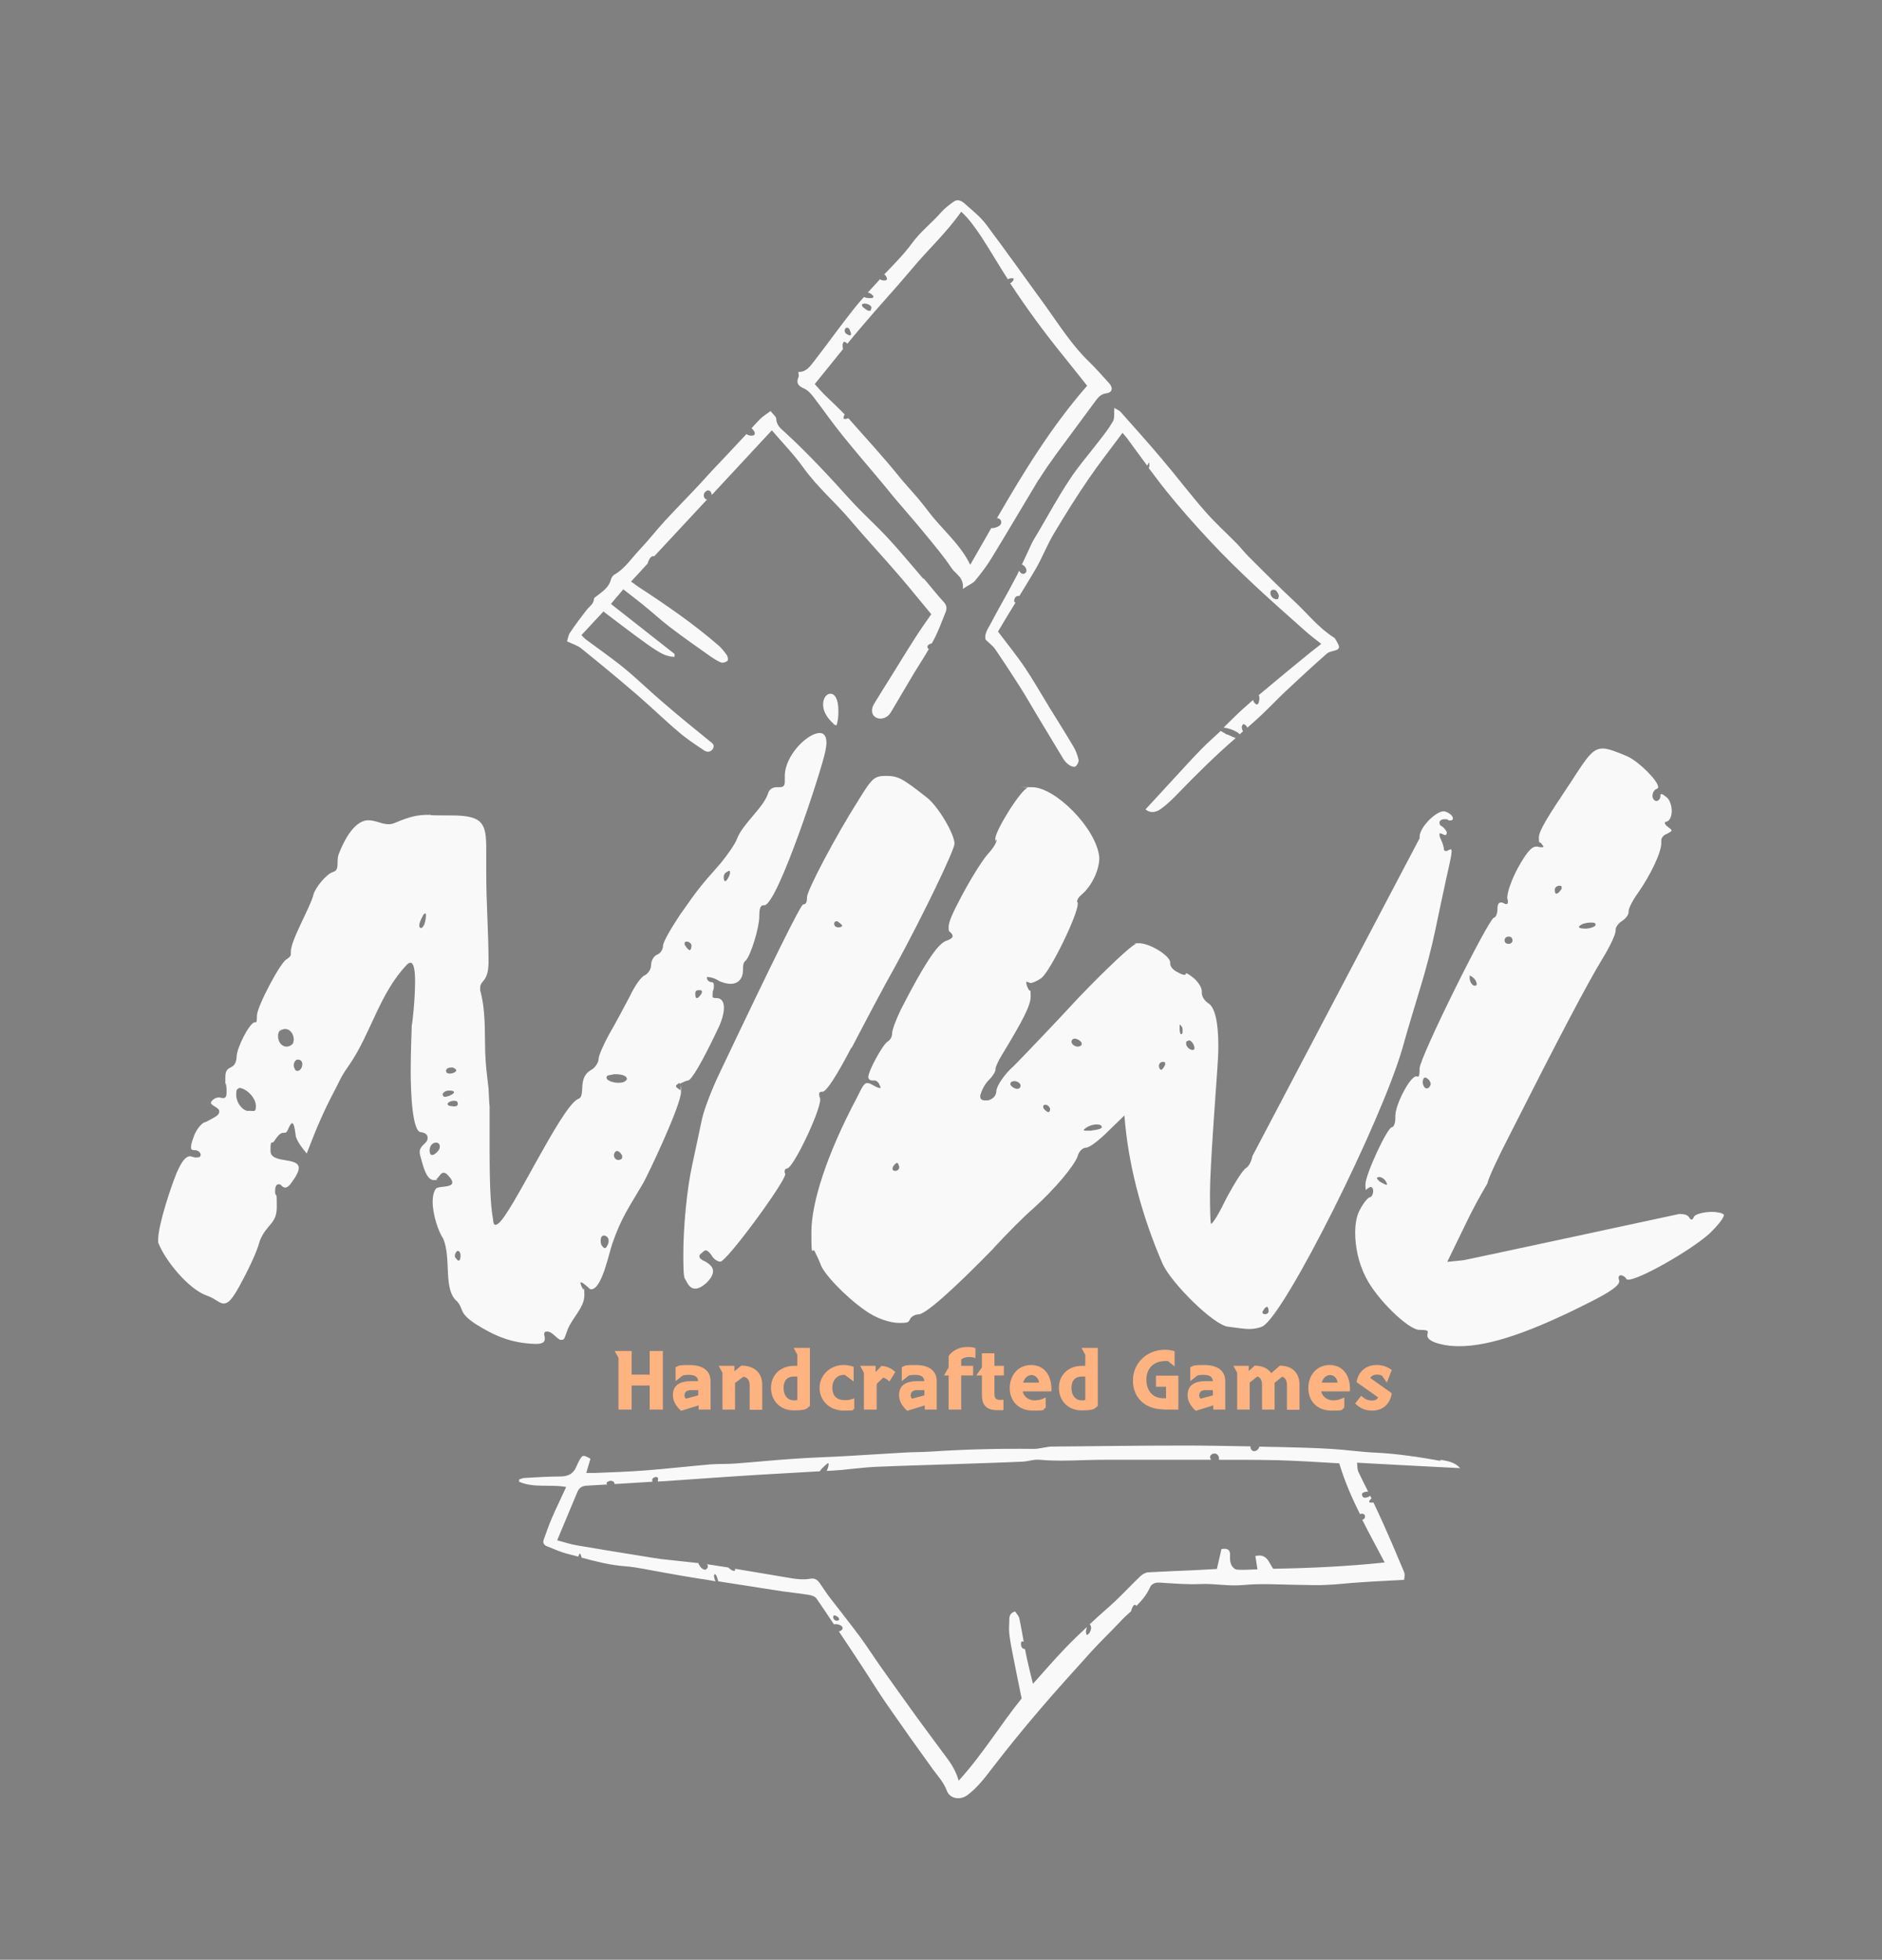 <?xml version="1.0" encoding="UTF-8" standalone="no"?>
<svg
   id="Layer_1"
   data-name="Layer 1"
   version="1.1"
   viewBox="0 0 899.5 936.8"
   sodipodi:docname="Niwl_Games_Logo_2-01.svg"
   inkscape:version="1.4 (e7c3feb100, 2024-10-09)"
   xmlns:inkscape="http://www.inkscape.org/namespaces/inkscape"
   xmlns:sodipodi="http://sodipodi.sourceforge.net/DTD/sodipodi-0.dtd"
   xmlns="http://www.w3.org/2000/svg"
   xmlns:svg="http://www.w3.org/2000/svg">
  <rect x="0" y="0" width="899.5" height="936.8" fill="#808080" stroke="none"/>
  <sodipodi:namedview
     id="namedview25"
     pagecolor="#505050"
     bordercolor="#eeeeee"
     borderopacity="1"
     inkscape:showpageshadow="0"
     inkscape:pageopacity="0"
     inkscape:pagecheckerboard="0"
     inkscape:deskcolor="#505050"
     inkscape:zoom="0.57536295"
     inkscape:cx="449.28163"
     inkscape:cy="468.39999"
     inkscape:window-width="1368"
     inkscape:window-height="783"
     inkscape:window-x="0"
     inkscape:window-y="0"
     inkscape:window-maximized="1"
     inkscape:current-layer="Layer_1" />
  <defs
     id="defs1">
    <style
       id="style1">
      .cls-1 {
        fill: #000;
        stroke-width: 0px;
      }
    </style>
    <inkscape:path-effect
       effect="fill_between_many"
       method="originald"
       linkedpaths="#g4,0,1|"
       id="path-effect25" />
  </defs>
  <path
     inkscape:original-d="M 0,0"
     inkscape:path-effect="#path-effect25"
     d="M 0,0"
     id="path26" />
  <g
     id="g4"
     style="fill:#f9f9f9">
    <path
       class="cls-1"
       d="M135.9,491.9h.5c2.2,0,4,2.4,4,4.9v.3l-.3,1.6c-1.1,1.3-2.2,1.6-3.2,1.6-2.4,0-4-2.4-4-4.9s.8-3,3-3.5ZM398.5,346.2c.5.3.8.5,1.1.5.5,0,.5-1.3.8-2.4.3-1.6.3-3.2.3-4.6,0-5.9-1.9-8.1-3.8-8.1s-3.5,2.2-3.5,5.1,1.3,5.9,5.1,9.4ZM140.7,510.5c-.3-.5-.3-1.1-.3-1.3,0-1.1.5-2.2,1.6-2.7h.3c1.6,0,2.2,1.1,2.2,2.2,0,1.6-1.1,3.2-2.2,3.2s-1.1-.3-1.6-1.3ZM118.6,531.1c-3-.3-5.7-4.3-5.7-7.6s.5-2.7,1.6-3.5c4.3.8,7.8,5.4,7.8,8.6s-.8,2.4-3,2.4h-.8ZM202,437.9c.5-1.1,1.1-1.3,1.3-1.3,0,0,.3.3.3.8,0,1.1-.3,3-.5,3.5-.5,1.9-1.3,2.7-1.9,2.7s-.8-.5-.8-1.3.5-2.4,1.6-4.3ZM208.2,551.3c-.5.5-1.1.8-1.6.8-.8,0-1.1-.5-1.3-1.9,0-2.7,1.6-4,3-4s1.9.8,1.9,1.9-.5,1.9-1.9,3.2ZM214.2,524c-.5,0-.8.3-1.3.3-.8,0-1.3-.3-1.3-1.1v-.3c.5-1.1,1.9-1.6,3.2-1.6s2.2.3,2.2.8-.8,1.1-2.7,1.9ZM213.3,511.4c.3-.8,1.3-1.1,2.4-1.1h.8c1.1.5,1.6,1.1,1.6,1.3,0,.8-1.6,1.6-3,1.6s-1.9-.5-1.9-1.3v-.5ZM218.7,528.1c0,.5-.8.8-1.6.8s-1.9-.3-2.4-.3c-.5-.3-.8-.5-.8-.8,0-.8,1.6-1.6,3-1.6s1.9.3,1.9,1.6v.3ZM217.9,601.5c-.5-.5-.5-.8-.5-1.3,0-.8.5-1.6,1.1-2.2h.3c1.1,0,1.3,1.3,1.3,2.4s-.3,2.2-.8,2.2-.8-.3-1.3-1.1ZM290.3,595.3c-.5,1.1-.8,1.3-1.3,1.3s-1.1-.8-1.6-1.6c-.3-.8-.3-1.3-.3-2.2,0-1.6.8-2.2,1.6-2.2s2.2.8,2.2,2.4-.3,1.3-.5,2.2ZM293.2,513.5h1.3c1.9,0,5.1.5,5.1,2.2v.3c-.8,1.3-2.4,1.6-4,1.6-2.7,0-5.7-1.1-5.7-2.4s.8-1.1,3.2-1.6ZM295.9,554.5h-.3c-1.3,0-2.2-1.1-2.2-2.4.3-1.3.8-1.9,1.6-1.9s2.4,1.6,2.4,2.7-.5,1.3-1.6,1.6ZM330.5,452c0,1.3-.5,2.2-.8,2.2-.5,0-1.3-.8-2.2-2.2-.3-.3-.3-.8-.3-1.1,0-.5.3-.8,1.1-.8s2.2.8,2.2,1.9ZM335.3,474.9c-.8,1.3-1.6,2.2-2.2,2.2s-.8-.8-.8-2.2.8-1.6,1.9-1.6,1.3.3,1.3.8,0,.5-.3.8ZM348.6,418.5c-.8,1.9-1.6,2.7-1.9,2.7-.5,0-.8-.5-.8-1.9s.8-2.2,1.9-2.7c.3-.3.5-.3.8-.3s.3.3.3.5c0,.5,0,1.1-.3,1.6ZM324.8,518.1c1.6-.8,3.5-1.6,4-1.6,1.6,0,6.7-8.6,14-24,2.2-4.3,3.2-8.1,3.2-10.8s-1.1-4.6-3.5-4.6-1.9-.5-1.9-1.9,0-1.1.3-1.9c.3-.8.3-1.6.3-2.2,0-1.1-.3-1.6-1.1-1.6s-2.2-.8-2.2-1.9.3-.5.8-.5c1.1,0,3,.5,5.1,1.9,1.9.8,3.8,1.3,5.4,1.3,3.5,0,5.9-2.4,5.9-6.5s.8-4,1.3-4.6c2.4-2.4,6.5-15.7,6.5-21.1s1.1-5.4,2.7-5.4c6.5-1.9,27-64.2,28.9-73.7.3-1.6.5-3,.5-4,0-3.2-1.3-4.6-3.2-4.6-5.9,0-16.7,10.8-16.7,20.5v2.7c0,2.7-1.3,2.7-3,2.7h-.5c-1.6,0-3.8.3-4.6,3.2-2.2,6.7-12.1,14.3-14.8,21.6-.8,2.2-4.3,7.3-7.8,11.6-10.3,11.6-10.8,12.4-19.4,24.6-4.3,6.5-8.1,13-8.1,14.8s-1.3,3.8-3,4.3c-1.6.8-2.7,3-2.7,4.9s-1.3,4-3,4.9c-1.6.5-4.9,5.1-7.3,10.3-2.7,5.1-7,13.2-9.7,17.8-2.7,4.9-5.1,10.3-5.1,11.9s-1.6,4.3-3.8,5.4c-6.7,4-1.9,12.7-6.2,13.8-8.4,4.6-31.6,55.1-38.1,59.6-.5.3-.8.5-1.1.5-1.1,0-1.1-1.3-1.3-3-1.3-6.7-1.6-20.2-1.6-32.4v-21.1c-.3-3-.3-5.7-.5-8.6-.8-7-1.3-10.3-1.6-17.3-.3-10,.3-20-2.4-29.7v-1.1c0-4,3.8-2.4,4-12.1,0-14.6-1.1-28.6-1.1-42.9v-11.6c0-12.1-1.6-15.9-16.5-15.9s-8.1-.3-10.8-.3c-4.9,0-8.6.5-16.7,4-.8.3-1.6.5-2.7.5-3.2,0-6.2-1.9-9.7-1.9s-8.9,3-14,15.9c-1.6,4,.8,7.8-3,8.9-3.2,1.1-8.4,7.6-9.2,10.8-1.3,5.7-10.8,21.6-10.8,27.3v1.3c0,.8-1.1,1.6-1.9,2.2-2.7.8-14.3,22.7-14.3,27s-.5,3-1.3,3.2c-2.7,1.1-8.4,12.4-8.4,16.5-.5,7.3-5.4,3-5.4,9.7s0,1.9.3,3.2c.3,1.6.3,3,.3,3.8,0,2.4-.5,3-1.6,3s-1.3-.3-1.9-.3c-1.1,0-2.2.3-3.2,1.3-.5.5-.8.8-.8,1.3,0,1.3,4,2.2,4,4s-1.3,2.4-5.4,4.6c-.8.5-1.1.5-1.9.8-1.6.8-4,3.8-5.1,7.3-.8,2.2-1.1,3.5-1.1,4.6s.5,1.3,1.9,1.3,2.7,1.1,2.7,2.2-.8,1.3-2.2,1.3-1.1-.3-1.6-.3-.8-.3-1.1-.3c-2.2,0-4,2.2-6.5,7.8-2.4,5.7-8.9,24.8-8.9,32.1v1.3c3.2,8.6,14.6,22.4,23.2,25.4,4,1.3,5.9,3.8,8.1,3.8s4-1.9,7.6-8.4c3.2-5.9,8.1-15.4,9.7-21.6,3.2-8.1,8.1-7.8,8.1-16.2s-.3-4-.8-6.7v-1.1c0-1.6.5-3,1.6-3s1.1.3,1.6.8c.5.5,1.1.8,1.6.8,1.9,0,3.5-3.2,4.9-5.1,1.1-1.9,1.6-3.2,1.6-4.3,0-5.4-13.5-1.9-13.5-8.1s.5-2.7,1.9-4.9c2.2-3.5,3.5-3.8,4.3-3.8h.3c.8,0,1.3,0,2.2-2.4.8-1.6,1.3-2.2,1.6-2.2,1.3,0,1.6,5.9,1.9,6.7,1.1,3,3.2,5.4,5.1,7.8,4.6-11.9,7.8-19.7,13.8-31,3-5.9,2.7-5.9,6.7-11.6,10.3-15.1,14.3-34,27.5-47.8.5-.5,1.1-.8,1.6-.8,1.6,0,2.2,3.8,2.2,8.9,0,8.6-1.3,20.5-1.6,21.1,0,2.4-.5,11.6-.5,21.9s.8,29.1,4.9,29.1c2.2.3,3.2,1.3,3.2,2.7s-.8,2.2-1.9,3.2-1.9,2.2-1.9,3.5.3,1.9.8,3.8c.8,2.7,2.4,9.7,5.9,9.7s.8-.3,1.1-.3c1.3-.8,2.2-3.2,3.5-3.2s1.9.8,3.5,2.7c.5.8.8,1.3.8,1.9,0,2.7-6.7,1.6-7.8,3-1.1,1.3-1.6,3.8-1.6,6.2,0,6.2,2.7,14.3,5.1,17.8,4,10-.3,24.3,6.7,30,3.2,3.8.5,5.1,8.4,10.5,9.4,5.9,17,9.2,28.3,9.7h1.1c3.2,0,4-1.1,4-2.4s-.3-1.6-.3-2.2c0-.8.3-1.3,1.1-1.3h.3c2.7,0,4.9,4,6.7,4s1.6-1.1,2.7-3.8c1.9-6.2,8.4-11.3,8.4-17.5s-.3-1.9-.5-2.7c-1.1-1.9-1.3-2.7-1.3-3.2s0-.3.3-.3c.8,0,4,3,4,3,.3.3.5.3.8.3,5.1,0,8.6-17.8,10-21.6,4.3-12.7,8.4-18.1,14.8-29.1,2.2-3.8,18.1-37.2,18.1-43.7s-.3-.5-.3-.8l-.5-.3c-1.1-.8-1.6-1.1-1.6-1.6s.5-.8,1.6-1.6Z"
       id="path1"
       style="fill:#f9f9f9" />
    <path
       class="cls-1"
       d="M402.5,442.5c0,.5-.8.8-1.9.8s-1.9-.8-1.9-1.6.3-1.3,1.1-1.3.5,0,.8.3c1.1.8,1.9,1.3,1.9,1.9ZM407.1,500.8c6.2-11.9,15.4-29.4,20.8-38.9,13.8-25.4,28.3-55.6,28.3-58.6,0-4.6-7.6-17.5-13-21.9-11.9-9.4-14-10.5-19.7-10.5s-6.7,1.1-13.2,11.6c-11.1,17.5-24.6,43.2-24.6,46.4s-.8,3.2-1.9,3.5c-1.3.5-14.3,26.7-39.7,80.2-3.8,7.8-7.6,17.8-8.6,22.4-.8,4-3,14-4.6,21.6-2.7,12.1-4.3,30.5-4.3,42.9s.5,11.1,1.3,12.7c1.3,2.7,2.7,3.8,4.3,3.8s3.2-.8,5.4-2.7c2.2-2.2,3.2-4,3.2-5.7s-1.3-3.2-3.8-4.6c-1.9-.8-2.7-1.6-2.7-2.4s.3-1.1,1.1-1.6c.8-.8,1.3-1.3,1.9-1.3.8,0,1.6.8,2.7,2.2,1.1,2.2,3.2,3.2,4.3,3.2,3,0,31-38.1,31-41.8v-.3c-.3-.3-.3-.8-.3-1.1,0-.8.5-1.3,1.1-1.3,3,0,15.9-27.3,15.9-32.9v-.5c-.3-.8-.5-1.6-.5-2.2,0-.8.5-1.1,1.1-1.1h.5c1.9,0,7-8.1,13.8-21.1Z"
       id="path2"
       style="fill:#f9f9f9" />
    <path
       class="cls-1"
       d="M426.8,557.8c.5-1.1,1.6-1.9,1.9-1.9.5,0,.8.8,1.1,1.9,0,1.1-.8,1.9-1.9,1.9s-1.3-.5-1.3-1.1,0-.5.3-.8ZM487.8,518.9c0,.8-.5,1.6-1.6,1.6s-2.4-.8-3-1.6c-.3-.3-.3-.5-.3-.8,0-.8.8-1.3,1.9-1.3,1.6,0,3,1.1,3,2.2ZM501.9,530c0,1.1-.3,1.6-.8,1.6s-1.3-.5-2.2-1.6c-.3-.3-.3-.8-.3-1.1,0-.5.3-.8,1.1-.8s1.9.8,2.2,1.9ZM516.7,498.1c.3.3.3.8.3,1.1,0,.5-.8,1.1-1.9,1.1s-2.7-.8-3-2.2c0-.8.5-1.6,1.6-1.6s2.4.8,3,1.6ZM521.8,540.5h-2.2c-1.1,0-1.6,0-1.6-.3s.3-.5,1.1-1.1c1.6-1.1,3.5-1.6,5.1-1.6s2.4.5,2.4,1.3-2.2,1.3-4.9,1.6ZM556.6,509.5c-.5,1.1-1.3,1.9-1.6,1.9-.5,0-1.1-.8-1.1-1.9s.8-1.9,1.9-1.9,1.1.3,1.1.8,0,.8-.3,1.1ZM564.7,490.6c.5.5.5,1.3.5,2.2s0,1.1-.3,1.3c0,.3-.3.3-.3.3-.5,0-.8-1.1-.8-2.7v-1.1c0-.5,0-.8.3-.8,0,0,.3.3.5.8ZM570.4,499.2c.3.8.5,1.3.5,1.6,0,.8-.3,1.1-.8,1.1-1.6,0-3.2-1.6-3.2-3s.3-1.1.8-1.3c.3,0,.3-.3.5-.3.8,0,1.6.8,2.2,1.9ZM605.5,624.7c.5,0,.8.8.8,1.9v.3c0,.8-.8,1.3-1.6,1.3s-1.3-.3-1.3-.8,0-.5.3-.8c.5-1.1,1.3-1.9,1.9-1.9ZM474.9,596.6c6.5-7,14.8-15.4,18.6-18.6,10.8-9.7,20-20.8,21.6-25.4.5-2.2,2.4-4,4-4s6.2-3.5,10.5-7.8l7.8-7.6.5,5.4c2.2,21.1,8.4,44,17.8,65.6,4.3,9.4,24.6,29.4,31.3,30,4.3.5,7.6,1.1,10,1.1s4.9-.5,6.5-1.3c10.8-5.9,56.9-98.2,66.9-133.3,2.4-8.9,6.5-21.9,8.6-29.1,2.2-7,5.4-19.2,7-27,1.6-7.6,4-19.2,5.4-25.4,1.6-7,2.4-10.8,2.4-12.1s-.3-1.1-.5-1.1-.8.3-1.3.5c-.3.3-.5.3-1.1.3s-.5-.3-.8-.8c0-1.3-.8-3.5-1.6-5.1-.5-1.1-.5-1.6-.5-2.2s0-.3.3-.3.5,0,1.1.3,1.1.5,1.3.5c.5,0,.8-.5.8-1.1,0-.8-1.1-2.2-2.2-3-1.1-.5-1.3-1.1-1.3-1.9s.8-1.6,2.4-1.6,1.1,0,1.6.3c.3.3.8.3,1.1.3.8,0,1.3-.3,1.3-.8v-.3c0-1.1-1.6-2.4-3.2-3-.3,0-.5-.3-1.1-.3-4,0-11.6,7.8-11.6,12.1v.8l-79.9,151.9c-.5,2.7-1.9,5.1-3,5.7-1.3.5-5.4,7-9.2,14-3.5,7.3-6.7,12.7-7.6,12.7-.3-.3-.5-6.5-.5-14.6,0-12.4,3-51.5,3.5-59.1.3-4,.5-7.8.5-11.3,0-11.3-1.6-18.6-4.9-20.5-1.6-1.1-3-3-3-4.9v-.8c0-1.6-1.6-4.3-3.8-6.2-1.6-1.3-3.2-2.4-3.8-2.4v.3c0,.3-.3.5-.8.5s-1.9-.5-3.2-1.3c-1.9-.8-3.5-2.7-3.5-3.8v-.8c0-3.2-9.7-9.2-14.8-9.2s-1.1,0-1.6.3c-2.4.8-14.6,12.4-27.3,25.6-12.7,13.8-26.7,28.3-31,32.7-4.6,4-8.1,9.4-8.4,11.9,0,2.4-1.6,4-4,4.6h-1.3c-1.6,0-2.4-.5-2.4-1.9s.3-.8.3-1.3c.5-1.9,2.2-5.1,4-6.7,1.6-1.6,3-3.8,3-4.9v-.3c0-.8,1.3-3.8,3-6.5,10.3-17,13.8-23.8,13.8-28.1s-.3-2.2-.8-3c-1.1-1.9-1.3-3-1.3-3.5s0-.5.3-.5.5.3.8.3.5.3.8.3c1.3,0,3.5-1.1,5.4-2.4,4.6-4,17.3-30.2,17.3-35.4v-.5c0-.3-.3-.3-.3-.5,0-1.1.8-2.4,2.2-3.5,4.6-3.8,8.4-11.6,8.4-17.3v-.5c-1.3-13.8-21.1-33.5-32.1-33.5s-1.3,0-2.2.3c-3.5,1.3-15.4,20.5-15.4,24.3s0,.5.3.5.3.3.3.3c0,1.1-1.6,3.8-4.3,6.7-3,3.5-8.6,12.7-12.7,20.5-4.3,8.1-5.9,11.9-5.9,14.3s.3,1.9.8,2.4c.8.8,1.1,1.3,1.1,1.9,0,.8-1.1,1.6-3.5,2.4-4,1.9-10,10.8-21.1,32.4-2.4,4.9-4.3,10-4.3,11.6s-.8,3.2-2.2,4c-2.4,1.6-9.2,14-9.2,17v.3c.3.8.8,1.3,1.9,1.3h1.1c.8,0,1.9.8,2.4,2.2l.5,1.1c0,.3-.3.3-.5.3s-1.3-.3-2.7-1.1c-1.3-.8-2.4-1.3-3.2-1.3-1.6,0-2.4,1.9-5.1,7.3-14.3,27-21.6,49.9-21.6,64s.5,6.7,1.6,9.2c1.1,2.2,2.2,4.6,2.7,5.9,1.1,4.3,11.9,15.7,21.1,22.1,5.4,4,12.1,6.2,16.7,6.2s4.3-.5,5.1-1.9c.5-1.1,2.4-2.2,4-2.2,3.2,0,15.9-11.1,35.9-31.6Z"
       id="path3"
       style="fill:#f9f9f9" />
    <path
       class="cls-1"
       d="M680,517.3c0-1.3.5-2.2,1.1-2.2s.5,0,.8.3c1.1.5,1.9,1.9,1.9,2.7s-.8,2.2-1.9,2.2-1.9-1.6-1.9-3ZM658.9,562.6c1.3,0,2.7.8,3.5,2.2.5.8.5,1.1.5,1.3v.3c-.5,0-1.6-.5-3.5-1.6-.8-.8-1.3-1.3-1.3-1.6s.3-.5.8-.5ZM705.6,470.9c-.3.3-.5.3-.8.3-1.1,0-2.4-1.9-2.4-3.8s.3-.8.5-.8.8.3,1.6,1.1c.8.8,1.3,1.9,1.3,2.7s0,.3-.3.5ZM722.9,449.6c0,1.1-1.1,1.6-1.9,1.6s-1.9-.5-1.9-1.6.8-1.9,1.9-1.9,1.9.5,1.9,1.9ZM746.1,425.3c-.8,1.1-1.6,1.9-2.2,1.9s-.8-.8-.8-1.9,1.1-1.9,2.2-1.9,1.1.3,1.1.8,0,.8-.3,1.1ZM762.6,442.3c-.5.8-2.7,1.6-4.9,1.6s-3-.3-3-.8,0-.3.3-.5c1.1-1.1,3.5-1.6,5.4-1.6s2.2.3,2.2,1.1v.3ZM777.2,611.2c0,.3.5.5,1.1.5,5.1,0,29.1-13.5,38.6-21.9,4-3.8,7-7.6,7-8.9v-.3c-.8-.8-3.2-1.3-5.7-1.3-3.8,0-8.1,1.1-8.6,2.4-.3.8-.8,1.3-1.1,1.3-.5,0-.8-.5-1.6-1.6-.5-.5-1.6-1.1-4.3-1.1,0,0-98.8,21.3-103.1,22.1l-7.8.8,5.4-11.1c3-5.9,5.9-13,13.8-26.4.5-2.7,5.4-13,10.5-22.9,23.2-45.9,37.5-73.1,44.3-84.2,3.8-6.2,6.5-11.9,6.5-13.8v-.5c0-1.1,1.3-3,3-4,1.9-1.3,3.2-3,3.2-4.3v-.5c0-1.3,1.9-5.1,4.3-8.4,5.9-8.4,11.3-19.4,11.3-24v-1.3c0-1.3,1.1-2.7,2.7-3.2,1.3-.8,2.2-1.1,2.2-1.6s-.5-.8-1.6-1.6c-1.1-.8-1.6-1.6-1.6-1.9,0-.5.3-.8,1.1-.8,1.6-.8,2.2-3,2.2-5.1s-.8-5.4-2.7-6.7c-1.1-.8-1.6-1.3-2.2-1.3s-.5.3-.5,1.1-.8,2.2-1.9,2.2-1.9-1.3-1.9-2.4c0-1.6.8-3,2.2-3.5.3,0,.5-.3.5-.8,0-3-9.2-12.1-14.6-14.6-5.7-2.4-9.2-3.8-11.9-3.8-4.9,0-7.6,4.3-15.1,15.9-11.6,17.3-15.4,23.5-15.4,26.7s.3,1.9,1.1,2.7c.5.8,1.1,1.3,1.1,1.6s-.3.3-.8.3-1.1,0-1.9-.3h-.8c-2.2,0-4.6,2.7-8.9,10.5-3,5.7-4.9,11.3-4.9,13.8v.5c.3.8.3,1.3.3,1.6,0,.8-.3,1.1-.8,1.1s-.8-.3-1.3-.5c-.5-.3-1.1-.3-1.3-.3-1.1,0-1.6,1.1-1.6,3.2s-.8,4-1.6,4c-2.4,0-35.6,66.9-35.6,72.1s-.8,3.8-1.6,3.8c-3,0-10,13.5-10,18.9v1.1c0,2.4-.8,4.3-1.6,4.3-2.2,0-12.7,22.7-12.7,27.3s.5,1.9,1.3,1.9l.5-.3c.3-.3.5-.3.8-.3.5,0,1.1.8,1.1,1.9,0,1.6-.8,3-1.6,3s-3,2.7-4.6,5.7c-1.6,2.7-2.4,6.7-2.4,11.3,0,6.7,1.6,14.6,5.1,21.3,4.9,10,20.2,25.1,25.6,25.1s3.8.8,3.8,2.7,2.7,3.2,5.9,4c3,.8,5.9,1.1,9.4,1.1,14.8,0,34.8-7,62.9-21.3,9.7-4.9,13.5-7.8,13.5-9.7v-.5c-.3-.5-.3-.8-.3-1.3s.3-1.1,1.1-1.1,2.2.8,2.7,1.9Z"
       id="path4"
       style="fill:#f9f9f9" />
  </g>
  <g
     id="g20"
     style="fill:#ffb380">
    <path
       class="cls-1"
       d="M295.6,673.8h6.3v-11.5h8.6v11.5h6.3v-28h-6.3v11.3h-8.6v-11.3h-8.1l1.8,3.3v24.8Z"
       id="path5"
       style="fill:#ffb380" />
    <path
       class="cls-1"
       d="M321.6,667c0,2.9,1.8,5.5,3.9,7.4l8.4-2.6v2h5.7v-13.6c0-5-3.7-7.7-10.1-7.7s-5.1.6-6.6,1v6.7l3.4-2.7c.9-.2,1.8-.3,2.7-.3,3,0,4.5.8,4.7,3h-3.2c-6.6,0-8.9,2.7-8.9,6.8ZM327.2,666.9c0-1.3.8-2.4,3.2-2.4h3.3v2.5l-5.9,1.6c-.4-.4-.7-1.1-.7-1.7Z"
       id="path6"
       style="fill:#ffb380" />
    <path
       class="cls-1"
       d="M350.9,652.9h-7.4l1.8,3.3v17.6h6v-12.7l4-3c1.8.3,3,1.5,3,4.2v11.6h6v-12c0-5.7-3.8-9.1-10-9.1l-3.3,2.7v-2.5Z"
       id="path7"
       style="fill:#ffb380" />
    <path
       class="cls-1"
       d="M379.5,652.9c-6.7,0-11,4.6-11,10.5s4.1,10.8,10.9,10.8,6.1-1.1,7.7-2.1v-27.8h-7.8l1.8,3.3v5.3h-1.6ZM381.1,669.2c-.6.2-1.1.2-1.8.2-2.7,0-4.8-2.2-4.8-5.9s1.9-5.5,5-5.5h1.6v11.3Z"
       id="path8"
       style="fill:#ffb380" />
    <path
       class="cls-1"
       d="M407.9,653.3c-1.7-.6-3.3-.8-4.8-.8-6.3,0-11.4,4.9-11.4,10.9s4.7,10.9,11.6,10.9,3.4-.4,5-.9v-5c-2,.8-2.8.9-4.6.9-3.9,0-5.9-2.3-5.9-5.9s2.2-6.2,5.6-6.2h.4l4.2,3.2v-7.1Z"
       id="path9"
       style="fill:#ffb380" />
    <path
       class="cls-1"
       d="M413,673.8h6v-12.3l3.2-3c.5.2,1.7.7,2.9,1.9l2.8-4.5c-1.5-1.6-3.5-2.7-6.6-3l-2.8,3v-3h-7.4l1.8,3.3v17.6Z"
       id="path10"
       style="fill:#ffb380" />
    <path
       class="cls-1"
       d="M429.7,667c0,2.9,1.8,5.5,3.9,7.4l8.4-2.6v2h5.7v-13.6c0-5-3.7-7.7-10.1-7.7s-5.1.6-6.6,1v6.7l3.4-2.7c.9-.2,1.8-.3,2.7-.3,3,0,4.5.8,4.7,3h-3.2c-6.6,0-8.9,2.7-8.9,6.8ZM435.3,666.9c0-1.3.8-2.4,3.2-2.4h3.3v2.5l-5.9,1.6c-.4-.4-.7-1.1-.7-1.7Z"
       id="path11"
       style="fill:#ffb380" />
    <path
       class="cls-1"
       d="M453.4,648.2v5.4l-2.2,3.9h2.2v16.3h6v-16.3h5.7v-4.6h-5.7v-3c.6-.6,2-1.2,3.4-1.2s2.2,0,3.4.5v-4.8c-1.6-.5-2.8-.5-4.1-.5-3.7,0-7,1.8-8.7,4.3Z"
       id="path12"
       style="fill:#ffb380" />
    <path
       class="cls-1"
       d="M479.8,657.5v-4.6h-4.5v-6h-6v6.7l-2.7,3.9h2.7v9.1c0,4.8,1.8,7.5,7.5,7.5s1.2,0,2.8-.2v-4.8c-.6,0-1.1.1-1.6.1-1.8,0-2.7-.7-2.7-2.8v-8.9h4.5Z"
       id="path13"
       style="fill:#ffb380" />
    <path
       class="cls-1"
       d="M482.6,663.4c0,6.4,4.2,10.9,11.2,10.9s4.1-.4,6-1.4v-4.9c-2.2,1.1-3.5,1.4-5.5,1.4s-4.9-1.3-5.5-4.3h13.7c.4-7.3-3.2-12.6-9.7-12.6s-10.2,5.3-10.2,11ZM489,660.9c.7-2.5,2.5-3.6,4-3.6s3.3,1.1,3.6,3.6h-7.7Z"
       id="path14"
       style="fill:#ffb380" />
    <path
       class="cls-1"
       d="M517.1,652.9c-6.7,0-11,4.6-11,10.5s4.1,10.8,10.9,10.8,6.1-1.1,7.7-2.1v-27.8h-7.8l1.8,3.3v5.3h-1.6ZM518.7,669.2c-.6.2-1.1.2-1.8.2-2.7,0-4.8-2.2-4.8-5.9s1.9-5.5,5-5.5h1.6v11.3Z"
       id="path15"
       style="fill:#ffb380" />
    <path
       class="cls-1"
       d="M556.1,673.8h7.1v-16.2h-10.7v5.3h4.8v5.5h-1.2c-5.4,0-8.2-3.9-8.2-8.9s3.1-8.9,9.1-8.9.8,0,1.2,0l3.2,2.6v-7.3c-1.7-.5-3.3-.7-4.7-.7-8.6,0-15.2,6.5-15.2,14.5-.2,7.9,5.4,14,14.6,14Z"
       id="path16"
       style="fill:#ffb380" />
    <path
       class="cls-1"
       d="M567.6,667c0,2.9,1.8,5.5,3.9,7.4l8.4-2.6v2h5.7v-13.6c0-5-3.7-7.7-10.1-7.7s-5.1.6-6.6,1v6.7l3.4-2.7c.9-.2,1.8-.3,2.7-.3,3,0,4.5.8,4.7,3h-3.2c-6.6,0-8.9,2.7-8.9,6.8ZM573.2,666.9c0-1.3.8-2.4,3.2-2.4h3.3v2.5l-5.9,1.6c-.4-.4-.7-1.1-.7-1.7Z"
       id="path17"
       style="fill:#ffb380" />
    <path
       class="cls-1"
       d="M596.9,652.9h-7.4l1.8,3.3v17.6h6v-12.9l3.6-2.9c1.3.3,2.3,1.5,2.3,4.2v11.6h6v-12c0-.3,0-.5,0-.8l3.6-2.9c1.3.3,2.3,1.5,2.3,4.2v11.6h6v-12c0-5.7-3.6-9.1-9.4-9.1l-4.1,3.6c-1.6-2.3-4.3-3.6-7.9-3.6l-2.9,2.6v-2.3Z"
       id="path18"
       style="fill:#ffb380" />
    <path
       class="cls-1"
       d="M625.3,663.4c0,6.4,4.2,10.9,11.2,10.9s4.1-.4,6-1.4v-4.9c-2.2,1.1-3.5,1.4-5.5,1.4s-4.9-1.3-5.5-4.3h13.7c.4-7.3-3.2-12.6-9.7-12.6s-10.2,5.3-10.2,11ZM631.7,660.9c.7-2.5,2.5-3.6,4-3.6s3.3,1.1,3.6,3.6h-7.7Z"
       id="path19"
       style="fill:#ffb380" />
    <path
       class="cls-1"
       d="M665.1,654.8c-2.5-1.8-5-2.3-7.1-2.3-5.6,0-9,3.7-9.6,8.2l10.3,7.3c-.6,1-1.4,1.5-3,1.5s-3.2-.5-5.1-2.3l-2.9,3.7c2.3,2.3,4.8,3.4,8.2,3.4,5.6,0,8.7-3.9,9.3-8.3l-10.3-7.3c.6-1,1.7-1.6,3.2-1.6s1.6.2,2.4.5l2.3,3.3.6-1.4,1.8-4.6Z"
       id="path20"
       style="fill:#ffb380" />
  </g>
  <g
     id="g24"
     style="fill:#f9f9f9">
    <path
       class="cls-1"
       d="M637.6,304.8c-7.3-4.6-12.6-11.4-18.8-17.2-7.4-6.9-14.6-14.1-21.8-21.3-2.1-2.1-3.9-4.4-5.9-6.5-5.2-5.3-10.7-10.2-15.5-15.8-7-8-13.4-16.5-20.3-24.6-6.5-7.7-13.1-15.1-19.8-22.6-.6-.7-1.7-1-2.9-1.8-.2,2.5.2,4.8-.6,6.3-2,3.5-4.6,6.8-7.1,10-4.6,6-9.6,11.7-13.7,18-5.2,7.8-9.7,16.1-14.4,24.1-1.2,2.1-2.6,4.2-3.7,6.4-1.6,3.4-3.1,6.8-4.7,10.1.2,0,.4.1.5.2,1.4.8,2,2.4,1.5,3.4-.4.7-1.3,1.1-2.2.6-.4-.2-.8-.7-1.1-1.3-.6,1.3-1.2,2.6-1.9,3.8-3.8,7.3-8,14.4-11.8,21.7-1.4,2.5-3.1,5.1-2.3,7.5,2,1.9,3.6,3.1,4.6,4.6,4.1,6,8,12,11.9,18.1,2.6,4.1,5,8.3,7.5,12.5,4.4,7.3,8.8,14.6,13.2,21.9.7,1.1,1.7,2.1,2.7,2.8.8.6,2.4,1.1,3,.7.9-.7,1.7-2.2,1.5-3.2-.5-2.2-1.3-4.4-2.5-6.4-3.8-6.4-7.7-12.6-11.6-18.9-3.8-6.2-7.4-12.6-11.5-18.7-3.9-5.8-8.4-11.3-12.9-17.3,1.1-1.9,2.5-4.1,3.8-6.4,1.5-2.5,3.1-5,4.6-7.5-.1,0-.2,0-.3,0-.5-.3-.5-1.2,0-2.2.5-.8,1.3-1.1,2.1-.9,2.6-4.3,5.3-8.6,7.8-12.9,3.1-5.4,5.4-11.3,8.5-16.6,5.3-8.9,10.8-17.7,16.6-26.2,5.1-7.5,10.8-14.7,16.4-22.3,1.1,1.3,2.1,2.4,2.9,3.6,3,4,5.9,8.1,8.9,12.1l.4-.8c.3-.5.4-.7.6-.6,0,0,0,.4,0,1,.1.5,0,1-.3,1.5,2.8,3.7,5.6,7.5,8.5,11.1,6.7,8.3,13.7,16.2,21,24,6.6,7.1,13.5,13.8,20.6,20.5,8,7.5,16.3,14.8,24.5,22.1,2.4,2.2,5,4.1,7.9,6.4-2,1.6-3.8,3-5.6,4.4-3.3,2.7-6.6,5.4-9.9,8.1-4.2,3.5-8.3,6.9-12.5,10.4-.6.5-1.3,1.1-1.9,1.6.3.5.4,1.3.3,2.1-.2.8-.2,1.4-.4,1.7-.4.7-.8.8-1.2.5-.7-.4-1.2-1.2-1.4-2-1.7,1.5-3.4,3-5.1,4.5-3.1,2.8-6,5.8-9,8.7,2.3.3,4.5,1,6.3,2.1.6.3,1,.7,1.4,1.1.5-.5,1.1-.9,1.6-1.4-.3-.5-.5-1.1-.6-1.9,0-.4.2-.8.3-1.1.3-.5.6-.6,1.3-.1.5.3.9.8,1,1.4,2.4-2.1,4.8-4.2,7.1-6.4,3.8-3.6,7.4-7.4,11.2-11,6.5-6.1,13-12.1,19.7-18,.9-.8,2.2-1.1,3.4-1.4,2.6-.6,3.1-1.5,1.8-3.7-.6-1-1-2.2-1.9-2.8ZM611,286.1c-.3.5-1.2.5-2.2,0-1.2-.7-1.9-2.1-1.5-3.4.4-.7,1.3-1.1,2.2-.6.9.5,1.7,1.9,1.7,2.9,0,.4-.2.8-.3,1.1Z"
       id="path21"
       style="fill:#f9f9f9" />
    <path
       class="cls-1"
       d="M496.5,229.3c2.6-4.2,5.4-8.2,8.3-12.2,6.1-8.3,12.3-16.6,18.4-24.9,1.5-2,2.7-3.8,5.6-4.2,2.8-.3,3.3-2.6,1.4-4.7-3.2-3.5-6.3-7.1-9.7-10.4-8.1-7.8-14.1-17.3-20.6-26.4-9.5-13-18.8-26.2-28.5-39.1-2.9-3.9-6.9-7-10.6-10.3-1.4-1.2-3.2-2-5-.7-2.1,1.5-4.2,3.1-5.9,5-4.5,5.2-10,9.3-14.1,15-3.9,5.3-8.6,10-13.2,14.8l.6.4c.7,1,.8,1.8.7,2-.4.7-2.2.6-3.4-.1,0,0,0,0,0,0-.1.2-.3.3-.4.5-1.7,1.9-3.5,3.8-5.3,5.8.4.1.8.3,1.2.5.9.5,1.7,1.3,1.4,1.8-.3.5-1.2.5-3.3.3-.4-.3-.8-.2-1.2-.4-1.6,1.8-3.1,3.5-4.6,5.4-6.6,8.3-12.8,17-19.3,25.4-1.9,2.4-3.7,5.1-7.4,5,0,1,.3,1.8.1,2.3-1.3,2.9-.3,4.4,2.6,5.6,1.8.8,3.4,2.6,4.6,4.2,4.7,6.1,9.1,12.5,13.9,18.4,6.6,8.2,13.5,16.1,20.2,24.2,1.9,2.3,3.7,4.6,5.6,6.8,4.3,5.1,8.8,10.1,13,15.3,4.6,5.6,9.3,11.1,13.3,17.1,1.9,2.8,5.9,4.3,5.3,9.8,2.8-1.9,4.8-2.6,5.9-4,2.8-3.4,5.5-6.9,7.8-10.7,7.6-12.4,15-25.1,22.5-37.5ZM412,145.6c.4-.7,2.2-.6,3.4.1.9.5,1.5,1.2.8,2.4v.2c-.4.5-1.2.3-1.9-.1-.7-.4-1.5-1.2-2-1.5-.3-.5-.4-.9-.3-1.1ZM403.8,157.4c.4-.7.9-1,1.6-.6.2.1.5.3.6.6.5,1.2.9,2.1.7,2.6-.3.5-1.1.3-2-.3-.9-.5-1.2-1.7-.8-2.4ZM463.8,270.1c-5-10.3-13.7-17.1-20.2-25.8-1.7-2.2-3.4-4.4-5.2-6.5-3-3.5-6.1-6.8-9-10.4-7.5-9.3-15.6-18-23.5-27-.2-.2-.3-.3-.5-.5-.9.4-1.6.5-2,.3-.4-.3-.3-1,.3-2.1-3.1-3.2-6.4-6.3-9.6-9.4-1.6-1.6-3.1-3.3-4.7-5.1,4.6-5.6,9-11.2,13.5-16.7-.1-.5-.2-1.2-.2-2,0-.4.2-.8.3-1.1.3-.5.6-.6,1.3-.1.3.2.5.4.7.6,2.4-2.9,4.8-5.8,7.2-8.6,7.7-9.1,15.9-17.9,23.6-27.1,7.6-9.2,16.5-17.2,23.6-27.4,3.6,3.2,6.6,7.5,9.5,11.8,4.4,6.7,8.4,13.7,12.8,20.5,0,0,0,0,0,0,.6-.3,1.3-.6,1.9-.5.4,0,.6,0,.8.2s0,.4,0,.6c-.3.5-.5.9-1.1,1.3-.2.1-.3.2-.5.3,7.9,12,16.3,23.5,25.4,34.7,3.8,4.7,7.5,9.4,11.4,14.3-16.9,19.3-30.2,41-43.1,63.3.4,0,.8.1,1.1.3.9.5,1.2,1.7.7,2.6-.4.7-1.4,1.4-3.3,1.8-.5.1-.9.1-1.2,0-3.4,5.9-6.8,11.9-10.2,17.8Z"
       id="path22"
       style="fill:#f9f9f9" />
    <path
       class="cls-1"
       d="M586.5,351.2l-2.7-1.6c-.1,0-.3-.2-.4-.2-.1.1-.3.3-.4.4-3,2.8-6.1,5.5-8.9,8.4-4.3,4.4-8.5,9-12.7,13.6-4.5,4.9-9,9.8-13.9,15.1,2.7,2.2,5.5,1.2,7.7-.5,2.9-2.1,5.5-4.7,8-7.3,8.8-9.1,17.8-18,27.4-26.3-1.1-.4-2.5-1-4-1.7Z"
       id="path23"
       style="fill:#f9f9f9" />
    <path
       class="cls-1"
       d="M441.4,276.8c-5.8-6.7-11.4-13.6-17.5-20.1-5.7-6.1-12-11.7-17.6-17.9-10-11.1-20.2-22.1-31.2-32.2-1.9-1.7-4-3.3-4.1-6.4,0-1.1-1.6-2.2-2.7-3.7-1.9,1.4-3.6,2.4-5,3.8-1.4,1.4-2.7,2.9-4.1,4.4,1.1,1,1.9,2.1,1.4,3v.2c-1.4.7-2.7.3-3.9-.4-.2.2-.4.5-.6.7-5.2,5.6-10.5,11.2-15.8,16.8-3.3,3.6-6.6,7.3-10,10.8-4.2,4.5-8.6,8.9-12.8,13.5-4.1,4.5-7.8,9.3-12,13.7-3.8,4-6.9,8.9-11.9,11.7-.7.4-1.4,1.5-1.6,2.3-.9,3.5-3.5,5.4-6.1,7.4-.7.6-1.9,1.2-2,1.8-.1,2.5-2.1,3.6-3.4,5.2-2.8,3.6-5.6,7.3-8.1,11.1-.8,1.2-1,2.9-1.4,4.1,2.6,1.2,4.9,1.9,6.6,3.2,8.9,7.2,17.8,14.5,26.5,22,7,6,13.5,12.4,20.5,18.3,3.7,3.2,7.9,5.9,11.9,8.6,1.5,1,3.3.9,4.3-.9.9-1.7-.4-2.6-1.7-3.6-7.3-5.9-14.5-11.8-21.6-17.9-6.4-5.4-12.4-11.3-18.8-16.6-6.1-5-12.6-9.5-18.9-14.2-.7-.6-1.3-1.3-1.9-1.9,3.7-4,7.1-7.6,10.5-11.3,26.4,20.1,28.4,21.4,34,21.7,0-.5.1-1.2,0-1.4-10-7.9-20-15.7-30.4-23.9,1.8-2.2,3.8-4.5,5.9-7,3.5,2.7,6.6,5.1,9.7,7.6,4.2,3.4,8.2,7.1,12.5,10.4,6.4,4.9,13,9.5,19.5,14.1,1.6,1.1,3.3,2.2,5.1,2.9.8.3,2.3-.2,3-.8.4-.4.2-2-.3-2.7-1.1-1.6-2.4-3.2-3.8-4.5-12.1-10.5-25.2-19.5-38.5-28.2-1-.7-2-1.4-3.5-2.5,2.7-2.9,5.4-5.8,8-8.7,0,0,0-.1,0-.2.2-.8.5-1.3.9-2,.7-1.2,1.6-1.4,2.2-1.2,8.5-9.1,16.9-18.2,25.3-27.2-.1,0-.3,0-.4,0h-.2c-1.2-.8-1.3-2.2-.6-3.3.9-1,1.7-1.2,2.4-.8.5.3.9,1.2,1,2,9.5-10.3,19.1-20.5,28.7-30.9,5.3,6.2,10.7,11.7,15.1,17.9,6.6,9.2,15.1,16.4,22.3,24.9,7.6,9,15.7,17.6,23.4,26.6,5.2,6,10.2,12.3,15.4,18.5-2.5,3.6-5,7.1-7.3,10.7-4.2,6.5-8.2,13.1-12.3,19.7-2.6,4.1-5.2,8.3-7.7,12.4-1.5,2.4-1.3,5,.3,6.2,1.9,1.5,4.8,1.1,6.7-.8.6-.6.9-1.3,1.4-2,3.6-6,7.1-12.1,10.7-18.1,2.3-3.8,4.8-7.5,7-11.4-.6-.4-.8-1.1-.5-1.6.1-.2.3-.5.6-.6.5-.3,1-.5,1.4-.6.2-.4.4-.7.6-1.1,2.4-4.4,4.1-9.2,6-13.9.7-1.8.4-3.4-1.1-4.9-3.3-3.6-6.3-7.5-9.5-11.2Z"
       id="path24"
       style="fill:#f9f9f9" />
  </g>
  <path
     class="cls-1"
     d="M688.4,698.3c-10.2-1.8-20.4-3.4-30.8-3.9-7.2-.3-14.3-1.4-21.5-1.8-8.3-.5-16.7-.7-25-.9-3.1,0-6.1-.1-9.2-.2-.3,1.2-1.1,1.9-1.9,2.1-1,.3-2-.3-2.3-1.4,0-.2,0-.5,0-.8-10.5-.2-21-.4-31.4-.4-21.3,0-42.7.3-64,.5-1,0-1.9.3-2.9.4-1.8.3-3.6.7-5.3.7-16.5-.2-32.9.2-49.4,1.3-4.4.3-8.8.2-13.2.5-8.8.5-17.7,1.1-26.5,1.6-8.4.5-16.8.7-25.1,1.3-9.5.6-19,1.6-28.5,2.3-3.9.3-7.9.1-11.8.4-10.4.9-20.8,2.1-31.2,2.9-8,.6-16,.9-24,1.2-1.2,0-2.5,0-4.2,0,.8-2.7,1.4-4.8,2-6.8-3.4-1.9-3.8-1.9-5.2.6-.6,1-1,2-1.5,3.1-1.5,3.7-4.2,4.8-8.1,4.8-5.6,0-11.2.4-16.7.7-.9,0-1.7.5-2.6.7,0,.4,0,.7,0,1.1,7,3.1,14.8,1.1,22.5,2.5-2.4,5.3-4.8,10.1-6.9,15-1.4,3.3-2.6,6.7-3.8,10.1-.6,1.5,0,2.6,1.4,3.2,3.4,1.3,6.7,2.9,10.1,3.7,1.7.4,3.3.9,5,1.3,0,0,0,0,0,0,.2-.9.4-1.1.6-1.3l.2-.2c.3.3.5.9.8,2,6.8,1.8,13.7,3.6,20.8,4.1,6.2.5,12.3,2,18.4,3,5,.9,10,1.8,15,2.6,3.3.5,6.6,1,9.9,1.6-.4-.4-.6-1.1-.7-1.7-.1-.5-.3-1,0-1.4,0-.3.2-.3.2-.3.5-.1,1,.9,1.4,2.4l.3,1s0,0,0,0c10.3,1.6,20.5,3.2,30.8,4.8,4.2.6,8.4,1,12.6,1.7,1.3.2,3,.8,3.6,1.8,2.8,4.1,5.6,8.2,8.3,12.3,0,0,.2,0,.3-.1.8-.2,2.6.2,3.3.9.3.2.4.5.5.7.2.8-.5,1.5-1.5,1.8,0,0-.2,0-.3,0,3.7,5.5,7.4,11.1,11,16.6,4.1,6.2,7.9,12.5,12.1,18.5,7.2,10.4,14.5,20.7,21.9,30.9,2.4,3.3,5.1,6.1,6.6,10.1,1.4,4,6.5,4.8,10,2.1,4.6-3.5,8-7.9,11.5-12.5,7.4-9.6,15-19,22.9-28.2,8-9.4,16.3-18.5,24.5-27.6,4.5-5,9.4-9.6,14-14.5,1.6-1.8,3.4-3.4,5.2-5,0-.1,0-.3.1-.5.5-1.5,1.1-2.5,1.6-2.6.3,0,.6.2.8.6,2.6-2.6,4.9-5.3,6.5-8.8.7-1.7,2.4-2.5,4.5-2.4,6.6.4,13.2,1,19.7.7,6.7-.3,13.3,1.1,20.1.5,8.9-.9,18-.2,27-.1,4.4,0,8.8.3,13.3,0,5.2-.2,10.4-.9,15.6-1.2,7.1-.5,14.1-.8,21.3-1.2.4-2.9.4-2.8-.8-5.6-1.7-3.9-3.3-7.9-5-11.8-2.7-6.2-5.4-12.3-8.3-18.4-.2-.4-.4-.8-.6-1.2-1,.2-1.9.1-2-.3,0-.4.2-.9,1.1-1.6-.2-.4-.4-.9-.6-1.3-.5.4-1.1.7-1.7.8-1,.3-1.9.2-2.2-1.1v-.3c-.2-.5.5-1,1.3-1.2.5-.1,1.1-.2,1.6-.2-1.6-3.2-3.2-6.3-4.7-9.5-.5-1.1-.4-2.4-.6-4.3,16.8.9,33.1,1.8,49.3,2.6-2.7-3-6.1-3.4-9.4-4ZM400.3,774.7c-.8.2-1.6-.3-2-1.1-.2-.8,0-1.3.3-1.4s1.2.2,2,.9c.3.2.4.6.4.8.1.4,0,.7-.7.8ZM649.7,723.8c.2,0,.3-.1.5-.1,1-.3,2,0,2.2.9v.5c0,.7-.5,1.1-1.3,1.4,3.4,6.8,7.1,13.5,10.7,20.4-18.1,1.9-35.7,2.7-53.3,3-2.1-3-2.9-7.4-8.5-6.1.3,2.1.6,4,1,6.4-3.4,0-6.6.4-9.8.1-1,0-2.3-1.3-2.7-2.3-.6-1.3-.7-2.9-.6-4.3.2-3.1-1.4-3.7-4.1-3.2-.7,3-1.4,6-2.2,9.5-3.6.2-7.3.4-11.1.6-7.2.3-14.4.6-21.6,1-1.3,0-2.8.9-3.8,1.8-4,3.8-7.8,7.9-11.9,11.8-3.8,3.6-7.8,6.9-11.6,10.5-.3.2-.5.5-.8.7.3.2.5.7.7,1.5.1.5-.3,2.3-1.2,3.1-.2.3-.5.4-.7.5-.3,0-.3-.2-.4-.5-.1-.5-.3-1-.1-1.6.1-.7.3-1.3.4-1.7-3.6,3.4-7.2,6.8-10.6,10.4-5.1,5.3-9.9,10.9-15.2,16.8-1.1-4.5-2.1-8.5-3-12.6-.3-1.3-.5-2.6-.8-4-.8,0-1.6-.6-1.8-1.4-.3-1.3,0-2.2.3-2.3.2,0,.6,0,.9.2-.7-3.7-1.3-7.4-2.1-11.1-.2-1.2-1.3-2.2-2-3.4-2.2.6-2.8,2-2.8,3.8,0,2.3-.3,4.6,0,6.9.4,3.6,1.1,7.1,1.8,10.6,1.3,6.6,2.6,13.1,4.1,20.3-10,12.3-18.6,26.7-30.1,39.3-1.5-5.4-4.4-9.3-7.3-13.1-4.4-5.9-8.8-11.9-13.2-17.9-5.5-7.6-10.9-15.2-16.3-22.8-3.5-4.9-6.7-10-10.3-14.9-4.9-6.6-10-13-15-19.5-1.5-2-2.8-4.1-4.2-6.1-1.2-1.7-2.4-2.7-4.9-2.2-2.7.5-5.6.2-8.3-.2-9.1-1.5-18.2-3.1-27.4-4.6,0,0,0,0,0,.1.1.5,0,.9-.3.9-.3,0-.9,0-1.8-.7-.4-.2-.8-.6-1.1-.9-2.8-.4-5.5-.9-8.3-1.3-.6,0-1.3-.2-1.9-.3.2.2.3.5.4.7.1.5,0,1.1-.5,1.5-.3,0-.2.3-.5.4-.8.2-1.8-.4-2.5-1.3-.5-.7-.8-1.2-.9-1.4,0-.1,0-.3,0-.4-5.8-.7-11.6-1.2-17.5-1.9-3.1-.4-6.1-.9-9.1-1.4-10.5-1.7-21.1-3.4-31.6-5.2-3.1-.5-6.2-1.6-9.4-2.4,3.4-8.1,6.6-15.7,9.7-23.2.8-1.8,2-2.7,4.1-2.9,3.4-.2,6.8-.4,10.2-.6-.2-.2-.4-.3-.4-.5-.1-.5.6-1,1.6-1.2s2,.3,2.2,1.1c0,.1,0,.3,0,.4,6-.4,12-.7,18.1-1.1,0,0,0-.1,0-.2v-.3c-.3-.8.4-1.5,1.2-1.7.8-.2,1.4,0,1.5.5,0,.3.1.5,0,.9,0,.2-.1.4-.2.7,1.2,0,2.5-.2,3.7-.2,14.7-1,29.5-2.1,44.2-3,9.9-.6,19.7-1.1,29.6-1.7.3-.5.7-.9,1.1-1.4l1.6-1.5c.8-.7,1.2-1.1,1.4-.9.2.2.2.6,0,1.5-.2.7-.4,1.4-.8,2.1,1.7,0,3.4-.2,5.1-.3,2.5-.1,4.9-.5,7.4-.7,4.2-.4,8.5-.9,12.7-1,11.8-.5,23.5-.8,35.3-1.2,11-.4,22-.7,33-1.2,2.8-.1,5.5-1.2,8.2-.9,10.3.9,20.6,0,30.9,0,17.1,0,34.1,0,51.2,0-.3-.3-.4-.6-.5-.9-.2-.8.2-1.4,1.2-2h.3c1.3-.4,2.4.5,2.7,1.8,0,.4,0,.8,0,1.1,9.4,0,18.8,0,28.2.2,9.7.3,19.3.9,29.3,1.5,2.5,8.4,6,16.5,10,24.4Z"
     id="path25"
     style="fill:#f9f9f9" />
</svg>
